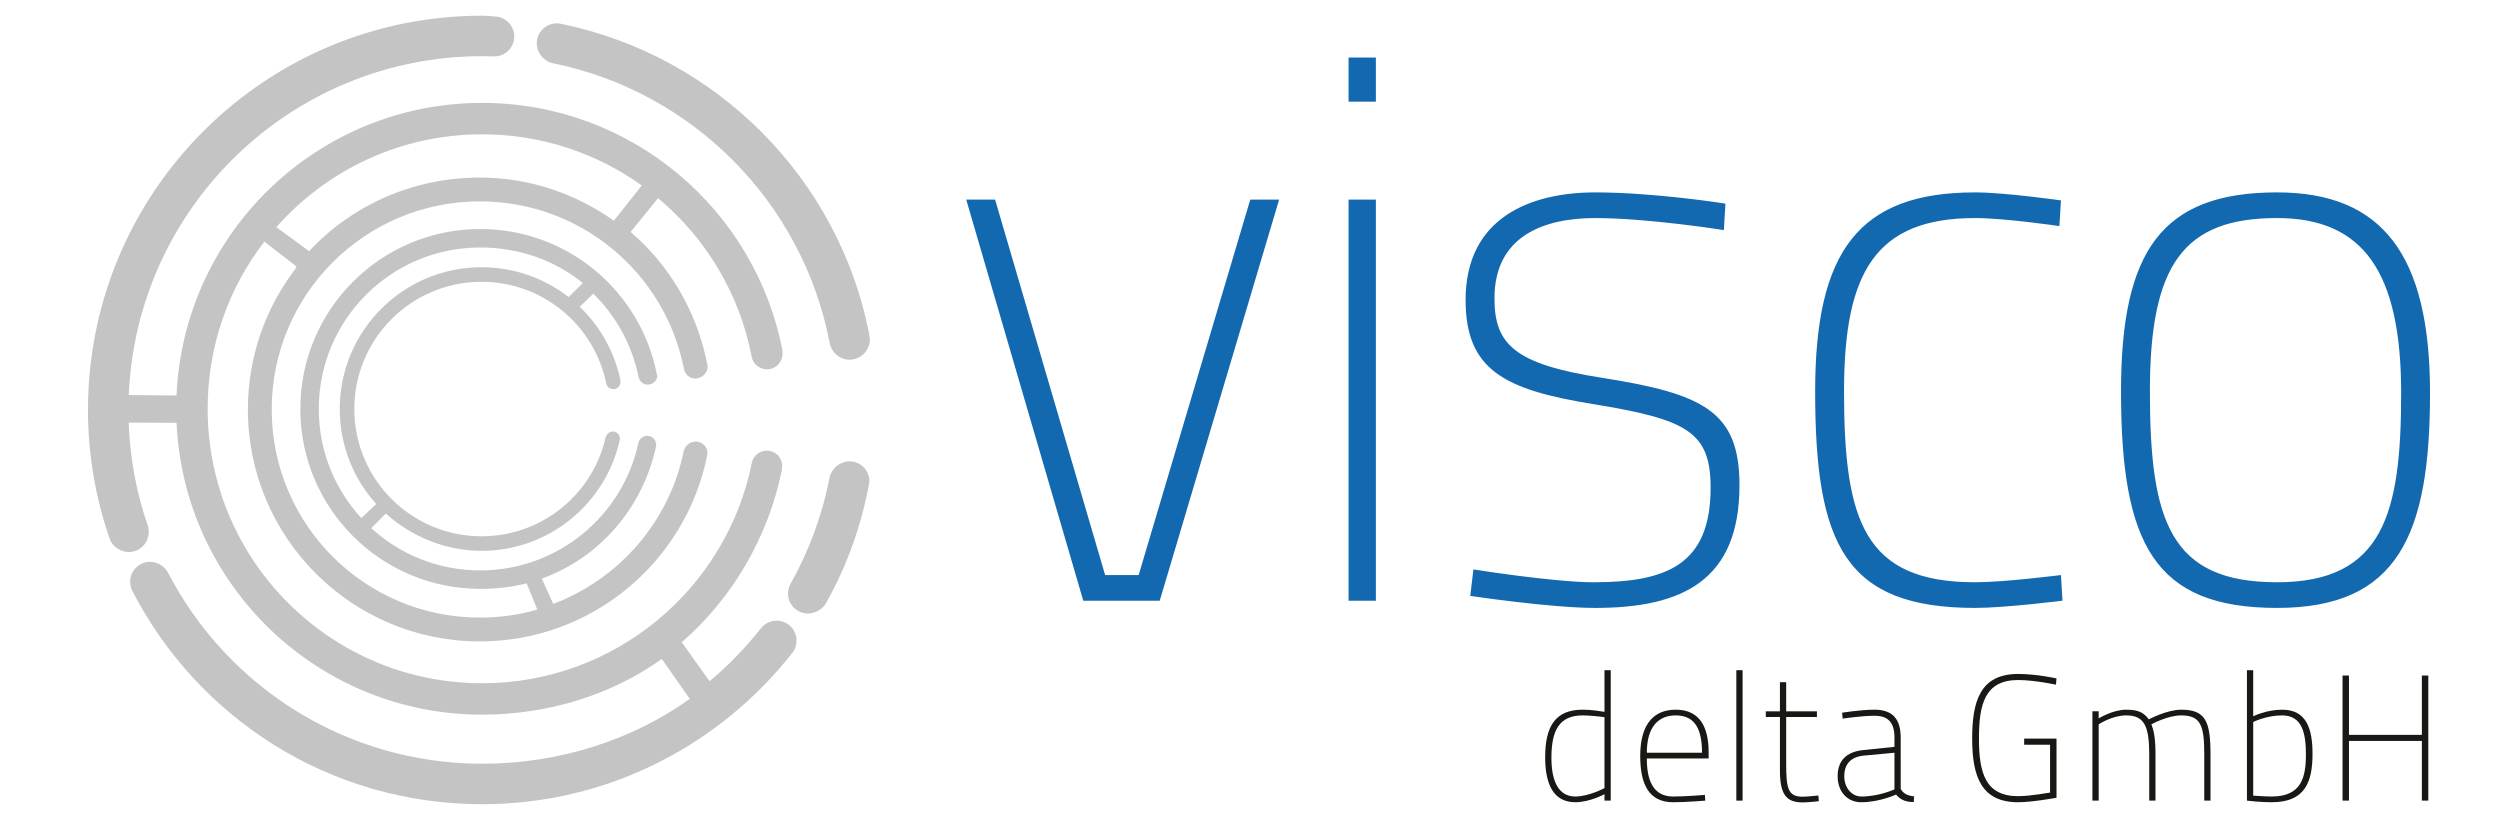 <?xml version="1.0" encoding="utf-8"?>
<!-- Generator: Adobe Illustrator 16.0.3, SVG Export Plug-In . SVG Version: 6.00 Build 0)  -->
<!DOCTYPE svg PUBLIC "-//W3C//DTD SVG 1.1//EN" "http://www.w3.org/Graphics/SVG/1.1/DTD/svg11.dtd">
<svg version="1.1" id="Layer_1" xmlns="http://www.w3.org/2000/svg" xmlns:xlink="http://www.w3.org/1999/xlink" x="0px" y="0px"
	 width="3000px" height="1000px" viewBox="0 0 3000 1000" enable-background="new 0 0 3000 1000" xml:space="preserve">
<g>
	<path fill="#C4C4C4" d="M794.173,790.751l33.576,47.903c-69.6,49.715-157.231,77.806-249.069,77.806
		c-163.948,0-306.189-92.768-376.915-228.996c-3.997-7.662-12.408-13.281-21.646-13.281c-13.227,0-23.948,10.722-23.948,23.95
		c0,2.657,0.43,5.382,1.226,7.593l0.369,1.32c78.194,153.702,236.805,258,420.914,258c151.254,0,285.814-71.529,372.419-181.992
		c2.989-3.993,4.759-8.958,4.759-14.33c0-13.227-10.726-23.95-23.954-23.95c-7.768,0-14.676,3.87-19.05,9.431
		c-18.216,23.128-38.811,44.502-61.413,63.233l-33.319-46.791c60.235-52.045,103.906-126.029,120.25-207.208l-0.104-1.118
		c0.185-1.053,0.286-2.13,0.286-3.231c0-10.154-8.232-18.383-18.382-18.383c-8.602,0-15.826,6.081-17.83,13.889
		c-29.882,151.286-163.869,265.302-323.79,265.302c-181.903,0-329.362-147.458-329.362-329.361
		c0-75.665,25.187-145.03,68.079-200.638l38.283,29.723l-0.181,1.793c-36.308,47.183-57.911,105.966-57.911,169.962
		c0,153.708,124.597,278.303,278.303,278.303c134.891,0,247.362-95.824,272.877-223.345c1.963-9.805-6.124-16.466-13.833-16.466
		c-6.65,0-12.872,5.186-14.276,11.236c-17.092,84.694-77.521,153.636-156.598,183.565l-13.783-30.339
		c69.593-25.059,121.486-85.359,137.157-158.998c0.077-0.521,0.115-1.054,0.115-1.597c0-5.963-4.831-10.795-10.795-10.795
		c-5.024,0-9.248,3.607-10.449,8.083c-18.583,87.746-96.741,153.442-189.887,153.442c-50.335,0-96.26-19.048-130.707-50.688
		l17.405-17.565c30.159,27.279,71.06,44.776,114.866,44.776c81.234,0,148.975-56.885,165.903-133.159
		c0.084-0.481,0.127-0.982,0.127-1.492c0-4.725-3.827-8.556-8.551-8.556c-3.555,0-7.055,2.849-8.35,5.933
		c-15.039,68.659-76.095,119.799-149.129,119.799c-84.327,0-152.684-68.357-152.684-152.682
		c0-84.329,68.356-152.684,152.684-152.684c73.79,0,135.356,52.345,149.583,121.932c0.773,4.104,4.429,6.937,8.583,6.937
		c4.727,0,8.554-3.831,8.554-8.553c0-0.492,0.086-1.325,0.01-1.791c-7.023-34.452-24.456-64.946-48.869-88.572l16.206-15.729
		c27.225,26.69,46.603,61.356,54.36,100.215c1.094,4.972,5.55,8.974,10.683,8.974c5.963,0,11.687-4.425,11.687-10.389
		c0-0.409-0.465-1.98-0.514-2.379c-19.514-99.184-106.943-173.989-211.847-173.989c-119.25,0-215.918,96.668-215.918,215.918
		c0,119.25,96.668,215.916,215.918,215.916c19.07,0,38.061-2.026,55.662-6.694l12.781,31.519
		c-21.907,6.411-45.046,9.634-68.971,9.634c-137.918,0-249.718-111.805-249.718-249.722c0-137.918,111.799-249.718,249.718-249.718
		c121.442,0,222.523,86.211,244.968,201.086c1.166,6.704,6.874,11.488,13.74,11.488c7.713,0,14.756-6.706,14.756-14.414
		c0-0.748-0.28-1.693-0.391-2.408c-12.346-62.825-45.224-119.145-92.134-159.087l33-40.574
		c57.215,47.842,97.942,114.751,112.419,190.955c1.792,8.442,9.585,14.496,18.395,14.496c10.151,0,18.38-8.231,18.38-18.383
		c0-0.966,0.291-2.834,0.148-3.759c-32.469-169.5-181.521-297.58-360.492-297.58c-197.386,0-358.378,155.798-366.72,351.129
		l-57.308-0.55C163.898,247.89,350.211,67.414,578.681,67.414c4.896,0,9.991,0.117,14.845,0.28
		c13.052-0.201,23.571-10.847,23.571-23.947c0-12.869-10.148-23.365-22.878-23.928c0,0-10.372-0.996-15.538-0.996
		c-261.295,0-473.111,211.819-473.111,473.115c0,55.118,9.55,107.742,26.88,156.923c3.996,7.796,12.838,13.572,22.074,13.572
		c13.227,0,23.955-10.722,23.955-23.95c0-2.03-0.228-4.626-0.704-6.506c-13.708-39.27-21.813-81.051-23.347-124.81l57.446,0.191
		c8.794,195.054,169.596,350.234,366.68,350.234C657.899,857.594,734.144,833.701,794.173,790.751 M370.948,301.441l-39.345-28.843
		c60.347-68.332,148.618-111.427,246.951-111.427c71.458,0,137.602,22.759,191.577,61.419l-33.53,42.258
		c-45.44-32.276-100.853-51.776-160.836-51.776C495.076,213.072,421.78,246.683,370.948,301.441 M682.378,356.462
		c-28.839-22.397-65.117-35.789-104.522-35.789c-93.979,0-170.159,76.181-170.159,170.159c0,43.862,16.595,84.017,43.848,114.021
		l-17.965,16.811c-31.688-34.398-51.033-80.407-51.033-130.94c0-107.004,86.74-193.745,193.744-193.745
		c46.527,0,89.742,15.408,123.14,42.746L682.378,356.462z M663.94,75.978c167.239,34.097,298.712,166.518,331.409,334.26
		c1.632,11.813,11.923,21.444,24.013,21.444c13.228,0,24.43-10.903,24.43-24.132c0-1.873-0.417-5.287-0.824-7.036
		c-36.569-186.792-183.714-334.057-370.01-372.003c-1.579-0.327-3.212-0.498-4.887-0.498c-13.228,0-23.952,10.723-23.952,23.95
		C644.119,63.579,652.969,73.959,663.94,75.978 M990.377,725.218c25.596-45.07,43.099-93.313,52.758-146.056l0.178-1.418
		c0-13.404-10.723-24.129-23.951-24.129c-11.278,0-21.231,8.462-23.773,18.784c-8.829,46.019-25.314,90.168-47.706,129.608
		c-1.476,3.246-2.303,6.585-2.303,10.255c0,13.231,10.727,23.952,23.954,23.952C977.802,736.215,986.074,731.592,990.377,725.218"/>
	<path fill="#1369AF" d="M2732.5,698.705c-128.279,0-152.623-73.162-152.623-229.106c0-152.091,40.264-207.926,152.623-207.926
		c103.93,0,148.877,65.461,148.877,209.854C2881.377,614.957,2860.777,698.705,2732.5,698.705 M2732.5,230.871
		c-138.578,0-187.271,70.271-187.271,238.728c0,183.862,40.266,259.908,187.271,259.908c145.134,0,183.523-87.6,183.523-257.98
		C2916.023,305.955,2858.906,230.871,2732.5,230.871 M2370.137,230.871c-139.514,0-191.949,70.271-191.949,238.728
		c0,183.862,35.584,259.908,191.949,259.908c35.582,0,104.873-8.665,104.873-8.665l-1.877-30.802c0,0-67.414,8.665-102.996,8.665
		c-132.957,0-157.3-73.162-157.3-229.106c0-142.464,37.447-207.926,157.3-207.926c35.582,0,101.127,9.628,101.127,9.628
		l1.869-30.803C2473.133,240.498,2405.719,230.871,2370.137,230.871 M2070.525,244.348c0,0-84.272-13.477-156.369-13.477
		c-76.782,0-155.436,29.843-155.436,128.992c0,83.75,45.885,107.813,153.56,125.14c111.427,18.291,140.452,32.728,140.452,100.113
		c0,92.41-52.438,113.59-140.452,113.59c-47.753,0-144.198-15.404-144.198-15.404l-3.742,31.768c0,0,96.443,14.438,149.816,14.438
		c105.804,0,173.223-33.69,173.223-147.28c0-88.562-43.072-109.736-165.735-128.99c-104.868-16.366-128.279-40.431-128.279-95.3
		c0-75.084,59.927-96.263,120.792-96.263c63.67,0,154.491,14.441,154.491,14.441L2070.525,244.348z M1618.271,121.975h32.773V69.031
		h-32.773V121.975z M1618.271,720.842h32.773V239.535h-32.773V720.842z M1159.472,239.535l140.449,481.307h91.762l143.262-481.307
		h-34.645L1366.403,690.04h-40.263l-132.025-450.505H1159.472z"/>
	<g>
		<path fill="#181814" d="M1932.886,960.752h-7.504v-7.719c0,0-17.581,9.648-34.947,9.648c-26.157,0-36.234-21.226-36.234-54.029
			c0-36.877,12.007-57.03,45.024-57.03c10.077,0,20.797,1.715,26.157,2.572v-49.955h7.504V960.752z M1925.382,945.744v-85.117
			c-5.574-0.858-17.796-2.145-26.157-2.145c-28.301,0-37.521,18.225-37.521,50.813c0,27.657,8.147,46.524,28.73,46.524
			C1906.515,955.82,1925.382,945.744,1925.382,945.744z"/>
		<path fill="#181814" d="M2045.873,953.891l0.429,6.861c0,0-22.94,1.93-38.592,1.93c-29.802,0-39.45-22.727-39.45-55.53
			c0-40.308,18.01-55.529,42.451-55.529c24.228,0,39.664,14.364,39.664,51.456v7.075h-74.183c0,25.299,6.861,45.667,31.731,45.667
			C2022.932,955.82,2045.873,953.891,2045.873,953.891z M2042.442,903.292c0-32.803-11.577-44.81-31.731-44.81
			c-19.296,0-34.519,12.221-34.519,44.81H2042.442z"/>
		<path fill="#181814" d="M2083.604,804.239h7.504v156.513h-7.504V804.239z"/>
		<path fill="#181814" d="M2143.419,860.412v56.173c0,29.802,2.358,39.45,19.726,39.45c6.003,0,18.867-1.501,18.867-1.501
			l0.644,6.861c0,0-12.007,1.5-19.511,1.5c-19.511,0-27.229-9.434-27.229-38.163v-64.32h-16.938v-6.86h16.938v-34.948h7.504v34.948
			h36.878v6.86H2143.419z"/>
		<path fill="#181814" d="M2280.849,946.602c3.216,6.003,8.79,8.361,16.08,9.005l-0.429,6.86c-9.22,0-16.08-2.572-21.227-9.005
			c0,0-19.725,9.22-41.808,9.22c-16.724,0-28.301-12.649-28.301-31.303c0-18.224,10.076-29.158,30.659-31.303l37.52-3.859v-11.148
			c0-18.653-8.146-26.157-23.798-26.157s-38.378,3.431-38.378,3.431l-0.644-7.075c0,0,21.869-3.645,39.021-3.645
			c21.654,0,31.303,11.363,31.303,33.446V946.602z M2236.682,906.723c-16.724,1.501-23.584,11.363-23.584,24.656
			c0,13.508,8.576,24.441,20.582,24.441c21.226,0,39.664-8.575,39.664-8.575v-43.953L2236.682,906.723z"/>
		<path fill="#181814" d="M2428.993,886.354h38.807v70.967c0,0-29.159,5.36-46.097,5.36c-44.167,0-55.101-30.874-55.101-76.327
			c0-44.596,9.434-77.613,55.101-77.613c22.513,0,46.097,5.36,46.097,5.36l-0.644,7.504c0,0-25.942-5.574-45.453-5.574
			c-40.308,0-46.954,29.802-46.954,70.323c0,40.736,7.504,69.037,46.954,69.037c15.223,0,37.092-4.288,38.378-4.288v-57.459h-31.088
			V886.354z"/>
		<path fill="#181814" d="M2510.891,960.752v-107.2h7.504v8.575c0,0,16.724-10.505,33.019-10.505
			c16.08,0,21.439,4.288,27.229,11.577c0,0,21.654-11.577,38.807-11.577c29.158,0,35.162,13.936,35.162,53.386v55.744h-7.504
			v-55.315c0-34.305-3.859-46.954-27.658-46.954c-16.509,0-35.805,10.72-35.805,10.72c3.216,8.147,4.931,17.581,4.931,35.806v55.744
			h-7.504v-55.315c0-34.305-6.003-46.954-27.657-46.954c-16.938,0-33.019,10.72-33.019,10.72v91.55H2510.891z"/>
		<path fill="#181814" d="M2775.03,904.793c0,33.661-9.005,57.889-48.883,57.889c-14.579,0-29.802-1.93-29.802-1.93V804.239h7.504
			v55.315c0,0,15.651-7.933,34.732-7.933C2767.741,851.622,2775.03,874.349,2775.03,904.793z M2767.098,905.222
			c0-25.728-4.717-46.739-28.516-46.739c-19.081,0-34.732,7.933-34.732,7.933v88.334c0,0,14.579,1.071,22.083,1.071
			C2761.738,955.82,2767.098,932.88,2767.098,905.222z"/>
		<path fill="#181814" d="M2906.242,889.142h-87.476v71.61h-7.719V810.671h7.719v71.182h87.476v-71.182h7.719v150.081h-7.719
			V889.142z"/>
	</g>
</g>
</svg>
